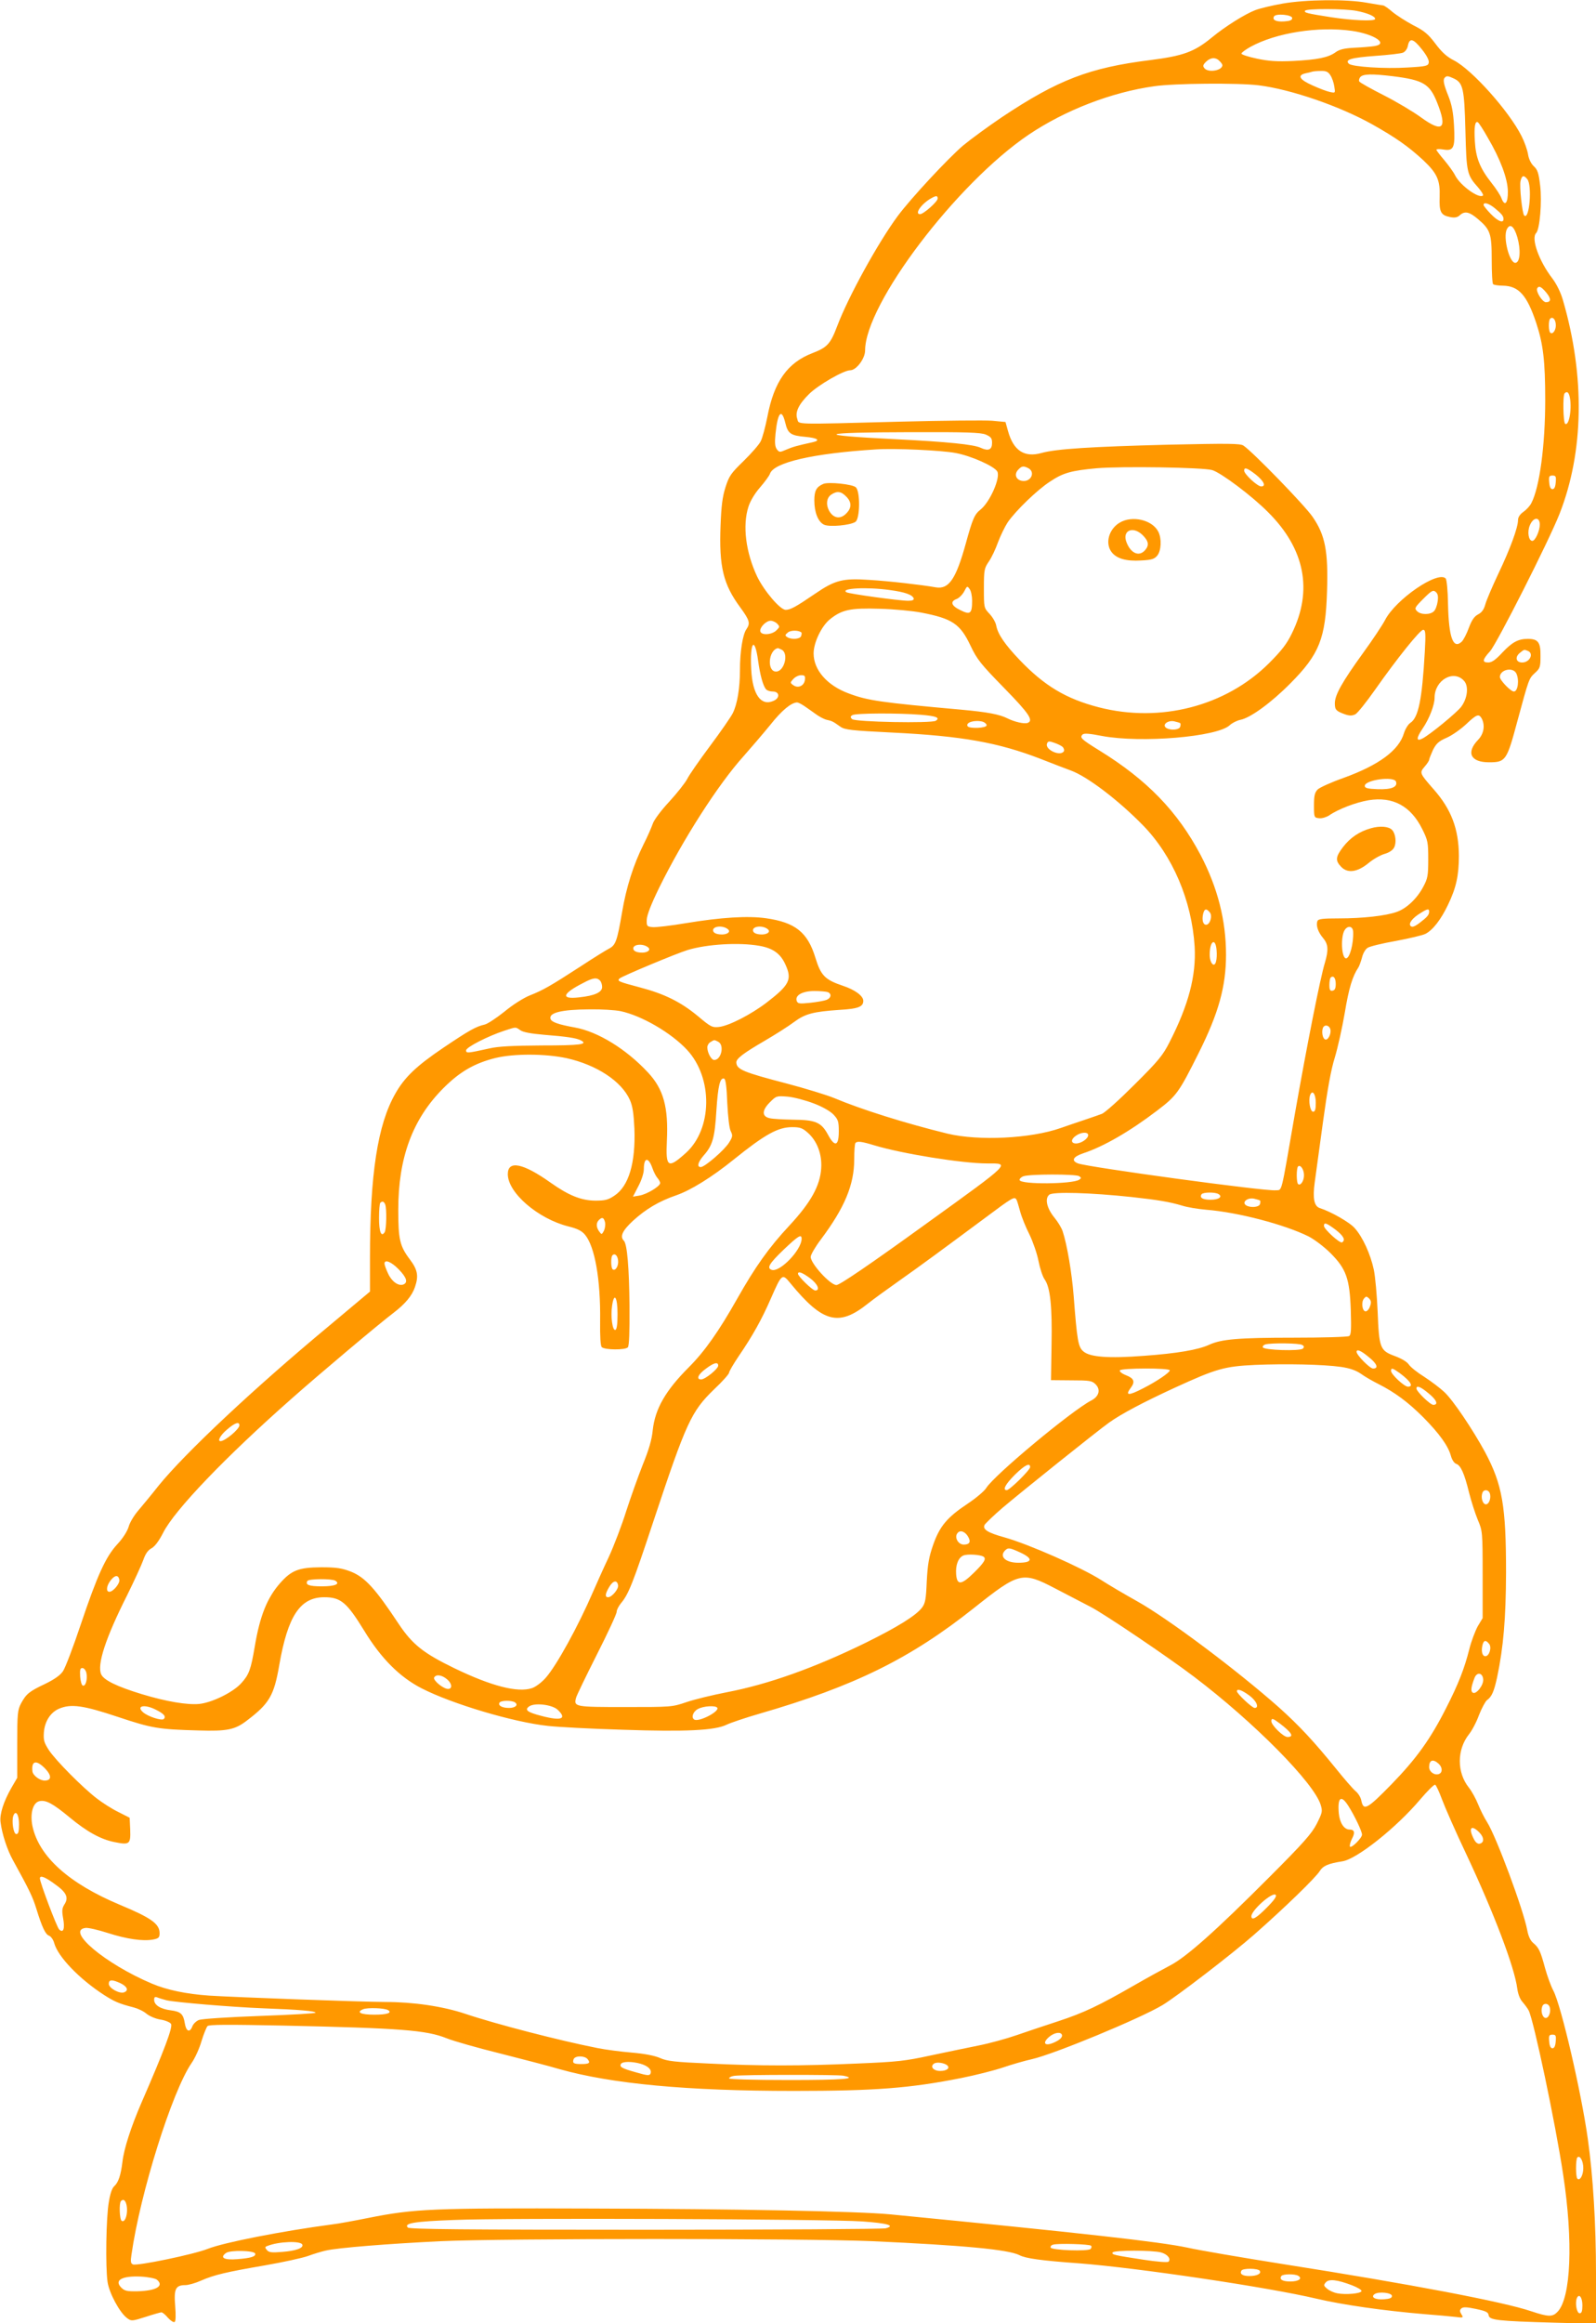<?xml version="1.0" standalone="no"?>
<!DOCTYPE svg PUBLIC "-//W3C//DTD SVG 20010904//EN"
 "http://www.w3.org/TR/2001/REC-SVG-20010904/DTD/svg10.dtd">
<svg version="1.0" xmlns="http://www.w3.org/2000/svg"
 width="880pt" height="1280pt" viewBox="0 0 880 1280"
 preserveAspectRatio="xMidYMid meet">
<g transform="translate(0,1280) scale(0.1,-0.1)"
fill="#ff9800" stroke="none">
<path d="M7071 12780 c-57 -10 -124 -26 -150 -36 -55 -21 -165 -89 -241 -152
-95 -78 -157 -100 -337 -123 -337 -42 -510 -109 -818 -314 -77 -52 -174 -123
-215 -157 -84 -72 -287 -290 -360 -388 -108 -146 -273 -445 -334 -607 -37 -98
-55 -117 -135 -148 -139 -53 -213 -157 -250 -352 -11 -55 -27 -116 -37 -135
-9 -18 -52 -67 -94 -108 -70 -68 -80 -82 -100 -145 -17 -53 -23 -105 -27 -210
-9 -228 15 -325 109 -452 51 -70 56 -87 34 -119 -21 -29 -36 -125 -36 -224 0
-102 -15 -191 -40 -240 -10 -20 -66 -101 -125 -180 -59 -79 -116 -161 -126
-182 -11 -21 -55 -77 -99 -125 -45 -48 -85 -102 -91 -122 -7 -20 -29 -71 -51
-114 -55 -110 -95 -236 -118 -373 -27 -157 -35 -181 -71 -200 -16 -8 -87 -52
-157 -98 -168 -109 -209 -132 -280 -160 -35 -14 -94 -51 -141 -90 -45 -36 -94
-68 -109 -71 -48 -11 -84 -31 -228 -128 -148 -100 -213 -162 -264 -252 -98
-171 -140 -444 -140 -906 l0 -185 -222 -186 c-418 -347 -799 -705 -944 -884
-40 -51 -91 -112 -113 -138 -22 -26 -46 -65 -52 -89 -8 -25 -32 -63 -62 -95
-64 -69 -110 -170 -202 -443 -41 -123 -85 -238 -98 -257 -15 -22 -46 -44 -97
-69 -89 -42 -105 -55 -134 -108 -19 -37 -21 -55 -21 -225 l0 -185 -32 -55
c-43 -75 -66 -146 -60 -189 8 -65 37 -154 69 -211 90 -163 108 -201 128 -265
32 -104 51 -144 71 -150 10 -4 23 -22 28 -41 21 -75 137 -196 274 -285 58 -37
82 -48 164 -69 23 -6 55 -21 71 -35 16 -13 50 -28 77 -32 26 -4 53 -15 58 -24
11 -17 -38 -147 -163 -434 -58 -134 -97 -255 -105 -327 -9 -73 -22 -112 -45
-133 -12 -10 -23 -43 -30 -88 -15 -83 -19 -357 -7 -439 9 -62 67 -170 108
-200 23 -17 27 -17 102 7 43 14 82 25 87 25 6 0 22 -13 36 -30 15 -16 31 -27
37 -23 6 3 7 37 3 88 -8 94 2 115 56 115 17 0 56 11 87 25 73 32 139 47 353
84 98 17 203 40 235 51 32 12 76 25 98 30 68 16 347 38 635 52 355 16 2010 16
2380 0 505 -23 750 -46 811 -77 34 -18 120 -30 329 -45 323 -25 1039 -131
1310 -195 145 -34 369 -66 595 -85 66 -5 142 -12 168 -15 46 -6 47 -5 35 14
-10 16 -10 23 -1 32 9 9 28 9 80 -2 56 -12 69 -18 71 -35 4 -27 47 -32 365
-41 l227 -6 0 276 c0 272 -16 536 -45 742 -36 258 -147 735 -190 817 -14 26
-34 82 -46 125 -25 93 -34 112 -65 138 -16 13 -27 38 -33 70 -21 113 -171 516
-221 595 -16 25 -38 69 -50 99 -12 30 -35 72 -51 92 -67 84 -66 209 0 293 17
21 42 68 56 107 15 38 35 75 44 82 26 18 39 48 56 127 35 166 48 324 49 575 0
367 -20 485 -116 665 -67 123 -176 286 -225 331 -21 20 -70 57 -108 82 -39 24
-78 55 -87 69 -10 15 -40 33 -78 47 -81 30 -86 43 -94 246 -4 88 -13 191 -21
229 -18 85 -61 180 -105 229 -27 32 -131 91 -193 111 -31 10 -40 53 -28 141 6
44 27 195 46 336 24 175 44 287 65 353 16 53 41 165 55 247 22 133 42 200 75
249 5 8 14 33 20 55 5 22 19 46 31 53 12 8 83 25 157 38 74 14 147 31 162 39
41 21 86 80 124 160 45 93 60 162 60 270 -1 148 -42 256 -139 366 -78 89 -79
91 -50 125 14 16 25 33 25 38 0 5 10 29 21 54 18 35 31 48 75 67 30 13 78 47
107 74 59 56 71 60 87 32 19 -37 12 -83 -19 -116 -69 -71 -43 -125 59 -125 92
0 98 9 156 225 64 236 64 236 96 266 29 26 32 33 32 94 1 76 -13 95 -70 95
-53 0 -86 -18 -140 -75 -37 -40 -58 -55 -78 -55 -35 0 -33 15 10 62 38 43 324
607 383 757 134 341 141 757 19 1176 -12 43 -35 89 -58 120 -75 97 -119 222
-90 251 20 20 33 174 22 262 -8 68 -14 87 -35 106 -15 14 -28 40 -32 67 -4 24
-20 69 -36 100 -69 137 -273 365 -372 416 -40 20 -68 46 -103 93 -40 53 -62
71 -122 101 -39 21 -91 54 -114 73 -23 20 -46 36 -52 36 -6 1 -47 7 -91 15
-110 20 -333 18 -464 -5z m409 -40 c62 -12 105 -31 102 -45 -4 -13 -124 -8
-242 10 -134 21 -151 25 -144 36 7 12 218 12 284 -1z m-355 -40 c0 -11 -13
-16 -44 -18 -45 -3 -68 8 -56 28 11 17 100 9 100 -10z m329 -70 c125 -18 204
-72 124 -84 -18 -3 -67 -7 -109 -9 -57 -3 -83 -9 -105 -25 -40 -29 -99 -41
-234 -48 -89 -4 -134 -1 -200 13 -47 10 -85 22 -85 28 0 5 23 22 50 37 142 78
375 114 559 88z m386 -102 c25 -31 40 -59 38 -72 -3 -19 -11 -22 -118 -28
-125 -8 -306 4 -323 21 -23 23 14 33 145 43 73 5 142 13 154 18 12 5 24 21 27
39 9 44 30 39 77 -21z m-1116 -64 c9 -8 16 -19 16 -23 0 -30 -78 -43 -99 -17
-10 12 -8 19 8 35 25 25 54 27 75 5z m611 -78 c9 -13 19 -41 22 -62 6 -37 6
-37 -23 -31 -16 3 -59 19 -96 36 -73 32 -87 56 -40 67 15 3 32 7 37 9 6 2 27
4 47 4 29 1 41 -4 53 -23z m345 -6 c168 -21 203 -42 244 -145 58 -145 31 -169
-90 -81 -41 30 -133 85 -204 121 -71 36 -132 70 -135 76 -4 5 -1 16 5 24 15
18 64 19 180 5z m335 -12 c52 -24 59 -54 65 -288 6 -234 8 -243 72 -315 17
-20 28 -38 25 -42 -21 -20 -125 54 -154 111 -8 17 -35 54 -59 83 -24 28 -44
54 -44 58 0 4 18 5 40 1 56 -9 64 11 57 134 -4 71 -12 113 -31 161 -27 67 -31
91 -19 102 9 10 18 9 48 -5z m-1075 -38 c177 -22 445 -114 626 -215 130 -73
201 -123 283 -199 76 -72 92 -110 89 -200 -3 -84 6 -102 58 -112 25 -5 40 -2
53 10 27 25 53 19 99 -20 70 -59 77 -81 77 -226 0 -69 3 -130 8 -134 4 -4 29
-8 55 -8 86 -2 131 -52 182 -204 39 -118 50 -211 50 -426 0 -250 -31 -480 -76
-567 -7 -15 -27 -37 -44 -49 -20 -14 -30 -30 -30 -46 0 -40 -43 -158 -109
-296 -33 -70 -65 -145 -71 -167 -8 -29 -19 -45 -40 -56 -21 -11 -35 -31 -51
-74 -12 -33 -30 -68 -40 -77 -47 -43 -71 24 -75 210 -1 71 -7 133 -13 139 -44
44 -276 -116 -334 -229 -14 -27 -69 -110 -123 -184 -114 -158 -154 -229 -154
-275 0 -36 7 -43 57 -61 24 -8 38 -8 55 0 13 6 62 68 110 136 123 175 248 330
265 330 13 0 15 -17 9 -122 -15 -263 -35 -362 -80 -391 -12 -8 -28 -34 -35
-57 -28 -94 -137 -175 -333 -246 -68 -24 -132 -53 -143 -64 -16 -17 -20 -34
-20 -88 0 -66 1 -67 28 -70 15 -2 39 5 55 15 50 35 147 72 218 84 134 22 233
-32 296 -159 31 -62 33 -74 33 -167 0 -89 -3 -105 -27 -150 -34 -65 -92 -120
-146 -139 -61 -22 -188 -36 -320 -36 -91 0 -114 -3 -118 -15 -9 -23 3 -60 31
-93 29 -34 31 -66 10 -137 -25 -81 -99 -455 -165 -830 -80 -460 -69 -419 -106
-423 -59 -6 -1033 127 -1090 148 -39 15 -28 37 29 56 112 37 256 120 407 235
108 82 120 99 230 319 109 218 150 365 150 540 0 189 -46 369 -140 549 -127
240 -295 414 -558 576 -100 62 -110 71 -93 88 8 8 37 6 108 -8 215 -40 634 -5
703 59 14 13 40 26 59 30 54 10 169 93 276 201 160 161 194 247 202 508 7 220
-10 309 -80 410 -45 65 -331 359 -381 392 -18 12 -86 12 -411 5 -428 -11 -622
-23 -703 -46 -94 -26 -154 13 -184 121 l-14 50 -74 7 c-41 3 -266 1 -500 -5
-610 -16 -563 -17 -574 15 -13 37 7 80 66 138 50 49 190 130 226 130 34 0 82
65 82 109 0 256 505 921 902 1189 201 135 456 234 693 267 111 16 461 19 575
5z m1263 -288 c69 -117 110 -226 111 -296 1 -66 -17 -86 -35 -39 -5 15 -30 54
-55 85 -64 81 -87 139 -92 230 -5 79 1 114 17 104 5 -3 30 -41 54 -84z m218
-229 c28 -33 12 -229 -17 -200 -11 11 -27 162 -20 190 7 31 18 34 37 10z
m-3251 -107 c0 -17 -78 -86 -97 -86 -33 0 8 58 62 88 27 15 35 15 35 -2z
m3072 -53 c39 -32 48 -44 48 -60 0 -25 -31 -12 -70 28 -22 23 -40 45 -40 50 0
17 29 9 62 -18z m124 -159 c20 -69 16 -138 -9 -142 -33 -7 -72 142 -48 186 17
33 39 16 57 -44z m159 -305 c29 -35 28 -54 -1 -54 -20 0 -58 61 -48 77 9 15
22 9 49 -23z m53 -173 c4 -29 -14 -60 -29 -50 -11 6 -12 68 -2 78 13 13 28 -1
31 -28z m76 -398 c15 -59 -1 -167 -24 -153 -11 7 -14 158 -3 168 12 12 21 7
27 -15z m-4324 -148 c14 -59 30 -70 112 -77 65 -6 84 -19 41 -29 -87 -19 -112
-26 -147 -41 -37 -16 -39 -16 -53 2 -10 15 -12 36 -7 85 12 119 34 143 54 60z
m1105 -64 c29 -13 35 -20 35 -46 0 -38 -20 -47 -63 -27 -38 18 -183 33 -467
47 -466 23 -433 38 83 39 308 1 384 -2 412 -13z m-165 -102 c86 -16 213 -73
229 -102 18 -35 -41 -168 -92 -209 -34 -27 -44 -50 -82 -188 -54 -195 -93
-253 -165 -241 -79 14 -262 35 -367 41 -147 10 -189 -1 -300 -77 -104 -71
-135 -88 -161 -88 -30 0 -118 103 -157 183 -63 133 -82 282 -48 386 10 31 35
73 64 106 26 30 50 63 54 74 20 63 237 113 585 135 101 7 364 -5 440 -20z
m401 -84 c36 -20 17 -70 -26 -70 -41 0 -58 36 -29 64 18 19 28 20 55 6z m1013
-10 c49 -15 219 -142 308 -232 203 -202 248 -431 131 -668 -28 -58 -57 -95
-127 -165 -238 -236 -598 -329 -937 -242 -182 47 -301 119 -437 261 -82 86
-120 142 -129 189 -3 18 -20 47 -37 65 -31 33 -31 34 -31 141 0 101 2 110 27
147 15 21 38 70 51 107 14 37 38 86 53 109 45 65 164 180 234 225 72 48 116
60 255 73 136 12 589 5 639 -10z m238 -23 c46 -36 61 -67 32 -67 -21 0 -94 68
-94 87 0 20 15 16 62 -20z m1656 -44 c-2 -26 -8 -38 -18 -38 -10 0 -16 12 -18
38 -3 32 0 37 18 37 18 0 21 -5 18 -37z m-88 -233 c0 -35 -25 -90 -41 -90 -21
0 -29 50 -14 85 19 47 55 49 55 5z m-3130 -419 c0 -72 -10 -80 -64 -53 -51 24
-59 48 -21 62 13 5 32 24 41 41 16 31 17 32 30 14 8 -10 14 -39 14 -64z m-453
58 c83 -11 124 -26 131 -46 2 -9 -8 -13 -31 -13 -47 0 -326 38 -340 47 -36 22
113 30 240 12z m3020 -62 c-3 -22 -12 -47 -21 -55 -20 -20 -73 -20 -93 1 -15
15 -13 20 35 68 45 45 54 50 68 38 12 -10 15 -24 11 -52z m-2848 -62 c172 -33
215 -62 272 -182 36 -76 56 -101 185 -233 139 -142 164 -180 130 -193 -18 -7
-73 6 -111 25 -43 22 -111 35 -255 48 -446 40 -516 50 -622 90 -118 44 -192
129 -192 220 0 60 44 151 90 188 66 53 113 63 274 58 80 -2 183 -12 229 -21z
m-794 -61 c15 -16 15 -18 -3 -36 -25 -26 -85 -30 -90 -6 -4 21 32 58 57 58 11
0 27 -7 36 -16z m134 -49 c2 -2 1 -11 -2 -20 -7 -17 -54 -20 -77 -5 -13 9 -12
12 5 26 17 13 60 12 74 -1z m-239 -155 c11 -80 27 -137 43 -157 5 -7 22 -13
38 -13 37 0 41 -35 5 -51 -70 -32 -117 34 -124 173 -8 153 19 186 38 48z m131
60 c39 -22 13 -120 -32 -120 -51 0 -43 116 9 129 2 1 12 -4 23 -9z m4113 -6
c35 -14 11 -64 -31 -64 -34 0 -41 29 -14 52 26 21 24 20 45 12z m-64 -123 c18
-35 10 -101 -13 -101 -17 0 -77 62 -77 80 0 40 70 57 90 21z m-3922 -37 c-4
-33 -38 -48 -64 -29 -18 13 -18 14 0 34 11 12 30 21 43 21 20 0 24 -4 21 -26z
m3636 -7 c25 -30 17 -96 -18 -142 -26 -33 -169 -151 -213 -174 -35 -18 -35 2
1 55 37 54 66 130 66 170 0 98 107 158 164 91z m-3639 -137 c17 -11 45 -32 64
-45 19 -14 46 -28 60 -31 28 -6 33 -8 75 -38 24 -17 61 -21 284 -32 388 -19
587 -55 822 -146 63 -25 137 -53 164 -63 91 -33 262 -163 398 -302 164 -168
269 -414 285 -668 9 -160 -33 -321 -139 -528 -36 -71 -61 -102 -192 -232 -83
-83 -164 -156 -181 -162 -16 -6 -59 -21 -95 -33 -36 -12 -95 -32 -132 -45
-165 -58 -451 -72 -623 -31 -233 57 -475 133 -625 196 -41 17 -159 53 -261 80
-242 63 -278 78 -279 117 0 21 40 51 155 118 60 35 134 82 163 104 62 46 106
57 250 67 104 6 132 17 132 50 0 27 -46 61 -113 83 -98 33 -121 56 -151 154
-43 141 -111 195 -273 218 -100 14 -246 5 -440 -27 -83 -14 -167 -24 -185 -22
-31 3 -33 5 -32 41 1 25 24 85 68 175 131 266 326 571 467 727 39 44 105 121
146 171 64 81 116 123 148 124 6 0 24 -9 40 -20z m642 -48 c85 -7 108 -16 83
-33 -23 -15 -446 -7 -462 9 -10 10 -10 15 2 22 17 11 254 12 377 2z m341 -38
c12 -4 22 -13 22 -20 0 -16 -95 -20 -105 -5 -12 21 39 36 83 25z m1090 -9 c2
-2 2 -11 -1 -20 -7 -17 -53 -20 -76 -6 -26 17 7 44 43 37 16 -4 32 -8 34 -11z
m-649 -130 c7 -7 10 -18 7 -24 -19 -31 -106 9 -93 42 5 14 11 15 39 5 18 -6
39 -16 47 -23z m1838 -191 c11 -30 -25 -45 -102 -42 -54 2 -70 6 -70 18 0 33
160 55 172 24z m-1027 -720 c17 -19 2 -69 -20 -69 -17 0 -24 27 -16 61 7 28
18 30 36 8z m1210 4 c0 -19 -11 -31 -53 -63 -28 -21 -41 -25 -49 -17 -14 14
10 45 57 73 35 22 45 24 45 7z m-3865 -99 c16 -15 -10 -31 -46 -27 -22 2 -35
9 -37 20 -5 26 56 32 83 7z m220 0 c16 -15 -10 -31 -46 -27 -22 2 -35 9 -37
20 -5 26 56 32 83 7z m3226 -13 c3 -64 -19 -146 -39 -146 -26 0 -31 123 -7
157 18 26 45 20 46 -11z m-753 -101 c2 -21 1 -49 -3 -62 -9 -38 -35 -10 -35
37 0 76 32 97 38 25z m-3133 14 c16 -15 -10 -31 -46 -27 -22 2 -35 9 -37 20
-5 26 56 32 83 7z m612 10 c75 -13 117 -43 144 -104 37 -81 23 -111 -103 -208
-88 -67 -207 -128 -263 -135 -38 -4 -46 0 -115 58 -95 79 -185 124 -322 160
-117 31 -127 35 -112 49 12 12 316 139 376 157 106 32 282 43 395 23z m3178
-210 c0 -24 -5 -35 -17 -37 -14 -3 -18 4 -18 31 0 18 3 37 7 41 15 14 28 -2
28 -35z m-4057 19 c7 -7 12 -23 12 -36 0 -29 -41 -48 -127 -57 -103 -12 -94
20 22 79 54 29 75 32 93 14z m1256 -64 c23 -9 19 -33 -7 -43 -13 -5 -53 -12
-90 -16 -59 -6 -68 -5 -74 10 -11 31 31 55 97 55 32 0 65 -3 74 -6z m-1142
-105 c117 -25 280 -120 367 -214 143 -155 139 -435 -7 -567 -99 -89 -112 -81
-105 66 9 185 -18 285 -104 377 -120 129 -276 225 -403 248 -89 16 -127 29
-134 46 -13 35 58 53 216 54 64 1 141 -4 170 -10z m3913 -99 c7 -23 -12 -63
-28 -57 -14 4 -21 41 -13 63 8 21 34 17 41 -6z m-4466 -6 c15 -11 59 -19 129
-25 126 -10 181 -18 205 -31 42 -22 -4 -28 -216 -28 -159 -1 -240 -5 -287 -16
-122 -27 -130 -28 -130 -11 0 17 119 78 210 108 68 22 61 22 89 3z m1092 -64
c34 -19 16 -100 -23 -100 -16 0 -38 40 -38 70 0 10 8 24 18 29 21 13 20 13 43
1z m-837 -90 c166 -37 303 -127 349 -230 15 -34 21 -73 25 -158 7 -189 -31
-318 -111 -370 -34 -23 -51 -27 -106 -27 -77 1 -146 29 -245 99 -152 108 -236
125 -236 47 0 -103 167 -246 334 -288 49 -12 73 -24 91 -45 55 -65 87 -248 84
-476 -1 -86 2 -137 9 -144 16 -16 130 -17 144 -1 7 9 10 83 9 226 -2 213 -13
343 -31 361 -23 23 -9 55 49 109 72 66 145 109 241 142 78 27 195 99 315 196
174 140 245 179 323 179 43 0 57 -5 85 -30 52 -45 80 -119 75 -196 -6 -97 -57
-189 -177 -318 -112 -120 -187 -226 -286 -401 -101 -179 -180 -291 -266 -377
-130 -130 -187 -230 -200 -348 -5 -53 -22 -109 -55 -190 -25 -63 -66 -178 -91
-255 -24 -77 -68 -192 -97 -255 -30 -63 -68 -149 -86 -190 -82 -190 -201 -406
-261 -474 -22 -25 -55 -50 -76 -57 -79 -26 -223 11 -428 110 -171 83 -231 131
-306 243 -130 196 -185 257 -264 289 -50 19 -78 24 -165 24 -123 -1 -163 -16
-227 -89 -70 -80 -110 -179 -138 -346 -22 -130 -32 -157 -76 -205 -46 -50
-161 -106 -231 -113 -66 -6 -181 13 -316 54 -138 42 -209 77 -224 109 -24 53
24 200 143 436 39 79 79 166 89 194 12 34 25 54 46 65 19 11 41 41 64 86 62
123 341 415 710 740 150 133 483 413 560 471 64 49 102 94 118 142 21 61 15
95 -28 152 -56 74 -64 111 -64 274 0 287 79 500 249 670 91 91 171 137 287
166 103 25 276 24 392 -1z m886 -246 c4 -77 11 -140 19 -156 12 -24 11 -31 -9
-63 -25 -41 -134 -135 -156 -135 -23 0 -16 27 16 64 49 55 61 97 70 247 9 137
20 184 43 176 8 -2 14 -47 17 -133z m3245 0 c0 -37 -4 -49 -15 -49 -16 0 -27
63 -16 92 12 31 31 6 31 -43z m-2769 -3 c48 -18 92 -43 110 -62 25 -27 29 -37
29 -92 0 -82 -22 -89 -60 -18 -37 68 -68 81 -192 82 -54 1 -111 4 -128 8 -45
9 -45 43 0 88 35 35 37 36 98 31 34 -3 98 -20 143 -37z m1514 -175 c0 -20 -39
-46 -67 -46 -29 0 -30 23 0 43 28 20 67 22 67 3z m-1180 -56 c151 -46 485
-100 623 -100 128 0 140 11 -333 -330 -314 -227 -480 -340 -498 -340 -34 0
-142 118 -142 155 0 12 25 55 56 96 131 175 184 301 184 442 0 46 3 87 7 90
10 11 34 8 103 -13z m-1223 -125 c7 -21 20 -46 28 -55 8 -9 15 -22 15 -28 0
-18 -73 -62 -114 -69 l-36 -6 30 58 c18 34 30 72 30 94 0 65 25 68 47 6z
m3593 -40 c0 -32 -20 -61 -33 -48 -4 3 -7 25 -7 48 0 23 3 45 7 48 13 13 33
-16 33 -48z m-1240 -5 c13 -9 13 -11 0 -20 -38 -24 -319 -27 -328 -2 -2 6 7
16 20 21 31 13 289 13 308 1z m289 -115 c147 -16 211 -27 281 -48 25 -8 83
-18 130 -22 177 -14 434 -82 565 -147 33 -17 87 -58 121 -92 87 -87 106 -141
112 -315 3 -106 2 -135 -9 -142 -8 -5 -144 -9 -304 -9 -307 0 -400 -8 -468
-39 -60 -28 -179 -48 -360 -61 -194 -15 -297 -7 -333 24 -29 24 -35 58 -54
306 -10 126 -36 282 -61 357 -6 18 -26 51 -44 73 -43 52 -56 107 -29 128 22
17 227 11 453 -13z m480 16 c24 -15 1 -31 -44 -31 -44 0 -62 11 -50 30 8 12
75 13 94 1z m-1114 -31 c3 -5 12 -35 20 -65 8 -30 31 -87 51 -126 19 -39 42
-105 50 -146 8 -41 23 -87 34 -102 31 -44 42 -148 38 -361 l-3 -194 112 -1
c101 0 114 -2 134 -22 29 -29 19 -67 -24 -89 -108 -56 -535 -411 -579 -482
-11 -18 -58 -57 -103 -87 -113 -75 -154 -124 -190 -227 -23 -66 -30 -106 -35
-200 -4 -98 -8 -121 -26 -145 -33 -44 -135 -107 -309 -193 -284 -139 -539
-230 -770 -274 -77 -15 -176 -39 -220 -54 -79 -27 -84 -27 -338 -27 -276 0
-284 1 -271 50 2 11 54 118 114 237 61 120 110 226 110 237 0 11 11 32 24 48
42 50 65 108 180 455 180 541 207 601 333 723 46 43 83 85 83 92 0 7 24 48 53
91 76 111 127 202 177 317 61 139 63 140 108 85 179 -218 267 -241 429 -111
29 23 106 79 170 124 114 80 240 173 468 342 162 121 168 124 180 105z m1343
-5 c2 -2 2 -11 -1 -20 -7 -17 -53 -20 -76 -6 -26 17 7 44 43 37 16 -4 32 -8
34 -11z m-4824 -21 c9 -24 7 -137 -3 -153 -19 -29 -31 2 -31 78 0 43 3 81 7
84 11 11 20 8 27 -9z m1212 -98 c3 -13 0 -34 -6 -47 -12 -22 -13 -22 -26 -4
-17 23 -18 47 -2 63 18 18 27 15 34 -12z m4028 -41 c45 -35 56 -57 36 -70 -12
-7 -100 73 -100 91 0 21 13 17 64 -21z m-2944 -50 c0 -62 -122 -188 -166 -171
-27 10 -13 34 66 110 81 77 100 89 100 61z m-1012 -119 c4 -29 -14 -60 -29
-50 -11 6 -12 68 -2 78 13 13 28 -1 31 -28z m-1210 -49 c44 -45 53 -73 26 -84
-27 -10 -64 16 -84 60 -11 23 -20 48 -20 55 0 25 37 11 78 -31z m2268 -49 c43
-32 58 -68 29 -68 -15 0 -95 78 -95 92 0 16 24 7 66 -24z m3088 -155 c-5 -16
-16 -28 -24 -28 -19 0 -26 51 -9 71 11 13 14 13 28 0 11 -12 13 -22 5 -43z
m-4149 -43 c0 -55 -4 -85 -12 -87 -16 -6 -27 75 -18 133 11 77 30 49 30 -46z
m3775 -170 c11 -6 12 -12 4 -20 -15 -15 -216 -9 -221 7 -2 6 4 13 14 16 34 9
188 7 203 -3z m366 -66 c47 -37 57 -64 25 -64 -18 0 -91 74 -91 92 0 17 24 7
66 -28z m-3586 -48 c0 -18 -72 -76 -94 -76 -29 0 -17 28 26 59 45 34 68 39 68
17z m3434 -7 c47 -7 81 -18 110 -38 22 -16 66 -41 96 -56 91 -46 164 -100 248
-184 88 -89 137 -157 152 -212 6 -22 18 -40 29 -44 25 -8 45 -52 71 -158 12
-48 34 -116 48 -150 26 -61 27 -65 27 -302 l0 -240 -27 -45 c-14 -26 -36 -83
-47 -128 -26 -103 -59 -189 -127 -322 -87 -172 -164 -279 -302 -421 -134 -137
-154 -148 -166 -89 -3 17 -17 40 -32 52 -15 13 -63 68 -107 123 -125 154 -203
237 -314 337 -235 208 -613 491 -785 587 -70 39 -158 91 -195 115 -110 70
-400 198 -535 236 -91 25 -122 44 -109 69 6 9 49 51 98 93 105 89 517 419 588
470 67 48 190 113 364 193 227 104 272 117 441 125 169 7 376 3 474 -11z
m-944 -19 c0 -12 -72 -61 -147 -99 -81 -42 -101 -41 -68 3 25 33 18 52 -26 69
-23 9 -38 21 -34 27 8 13 275 14 275 0z m1269 -16 c59 -44 77 -74 44 -74 -20
0 -93 68 -93 87 0 19 9 16 49 -13z m157 -110 c45 -36 57 -64 27 -64 -17 0 -93
74 -93 90 0 19 23 10 66 -26z m-6556 -177 c0 -21 -79 -87 -104 -87 -19 0 0 34
36 64 43 37 68 46 68 23z m4360 -230 c0 -16 -113 -127 -129 -127 -25 0 -7 33
45 85 55 54 84 68 84 42z m2534 -143 c10 -26 -4 -65 -23 -62 -17 3 -27 39 -17
64 7 19 32 18 40 -2z m-2874 -244 c14 -26 5 -40 -26 -40 -31 0 -54 41 -34 64
15 19 44 7 60 -24z m280 -81 c78 -35 76 -59 -5 -59 -70 0 -107 34 -73 68 16
16 25 15 78 -9z m-198 -25 c18 -11 6 -32 -51 -88 -70 -69 -94 -72 -99 -10 -4
52 12 92 40 104 22 9 91 5 110 -6z m-4764 -128 c4 -20 -34 -66 -55 -66 -20 0
-16 34 8 64 23 29 42 30 47 2z m5159 -47 c65 -34 154 -80 198 -103 74 -38 431
-279 570 -385 330 -250 661 -585 697 -705 11 -36 9 -43 -22 -105 -28 -54 -73
-105 -260 -292 -293 -294 -456 -439 -545 -486 -38 -20 -128 -69 -199 -110
-195 -112 -278 -152 -421 -199 -71 -23 -175 -58 -230 -77 -55 -19 -149 -45
-210 -57 -60 -12 -180 -37 -265 -55 -138 -30 -182 -35 -400 -44 -311 -14 -547
-14 -825 0 -183 8 -227 13 -265 30 -29 13 -85 24 -155 30 -60 5 -146 16 -190
25 -209 41 -564 133 -730 189 -122 41 -286 65 -438 65 -127 0 -830 26 -972 35
-129 9 -234 31 -317 66 -258 109 -478 294 -366 307 15 2 70 -11 123 -28 106
-34 193 -46 249 -36 31 6 36 11 36 35 0 51 -45 84 -218 156 -282 118 -447 266
-483 434 -14 68 2 128 37 137 36 9 75 -12 168 -89 94 -78 171 -121 247 -136
83 -17 90 -12 87 68 l-3 66 -63 32 c-35 17 -88 51 -119 75 -78 60 -224 207
-263 265 -27 42 -31 55 -28 99 5 61 37 110 84 130 66 28 134 18 323 -45 189
-63 224 -69 445 -75 159 -5 202 4 268 55 124 94 149 138 178 306 47 270 115
373 248 373 91 0 124 -28 220 -184 93 -153 196 -256 317 -318 168 -86 507
-187 697 -207 53 -6 238 -16 410 -21 350 -12 511 -4 575 28 21 10 103 38 183
61 521 151 830 303 1182 583 247 196 265 201 445 107z m-3968 42 c29 -18 -2
-31 -74 -31 -71 0 -93 8 -80 30 8 12 135 13 154 1z m1559 -25 c4 -20 -34 -66
-55 -66 -19 0 -16 20 7 58 21 35 43 38 48 8z m4802 -322 c17 -19 2 -69 -20
-69 -17 0 -24 27 -16 61 7 28 18 30 36 8z m-7734 -159 c8 -33 -3 -77 -19 -72
-7 2 -13 25 -15 50 -2 37 0 47 12 47 9 0 18 -11 22 -25z m7702 -36 c4 -32 -38
-86 -57 -75 -13 8 -10 31 9 81 13 34 44 30 48 -6z m-5712 -2 c31 -27 28 -59
-4 -51 -31 9 -76 50 -68 62 11 19 43 14 72 -11z m4422 -88 c40 -29 57 -69 30
-69 -14 0 -98 79 -98 92 0 16 27 7 68 -23z m-4049 -38 c21 -14 3 -31 -32 -31
-38 0 -62 13 -53 29 8 13 65 14 85 2z m236 -41 c53 -50 21 -63 -89 -34 -78 20
-95 33 -69 52 29 22 127 11 158 -18z m-2215 0 c44 -22 57 -37 43 -51 -11 -11
-89 14 -115 38 -39 35 10 45 72 13z m3095 11 c13 -21 -102 -80 -127 -65 -18
11 -7 44 20 58 30 17 98 21 107 7z m3101 -86 c67 -51 81 -75 43 -75 -23 0 -89
65 -89 87 0 19 9 16 46 -12z m876 -222 c22 -20 23 -49 2 -57 -24 -9 -54 12
-54 38 0 39 21 47 52 19z m-7683 -27 c37 -39 36 -66 -3 -66 -27 0 -64 28 -67
50 -7 60 21 66 70 16z m7702 -170 c16 -43 76 -180 135 -304 151 -321 265 -621
280 -738 4 -30 15 -59 29 -74 12 -14 28 -35 34 -47 28 -56 147 -618 190 -904
56 -367 43 -677 -30 -755 -28 -30 -50 -30 -146 2 -153 52 -663 149 -1363 259
-228 36 -467 77 -530 91 -153 33 -586 81 -1642 184 -179 17 -845 30 -1653 32
-874 3 -969 -1 -1225 -52 -80 -16 -167 -32 -195 -35 -279 -37 -601 -100 -689
-135 -78 -31 -388 -95 -413 -86 -12 5 -14 16 -8 54 48 339 224 899 331 1055
19 27 44 82 55 121 12 39 27 76 33 83 8 9 110 9 416 3 649 -14 791 -25 903
-70 40 -16 171 -53 292 -83 121 -31 270 -69 330 -87 288 -81 702 -120 1291
-120 450 0 642 15 924 71 80 16 183 42 230 58 47 16 119 37 160 46 120 27 597
224 720 298 78 47 383 281 505 388 165 145 342 316 363 352 17 27 46 40 124
52 79 12 297 185 428 340 40 47 77 84 83 82 5 -1 22 -38 38 -81z m-515 -38
c33 -52 74 -138 74 -156 0 -19 -62 -80 -67 -65 -2 6 3 26 12 43 18 34 13 50
-14 50 -30 0 -54 37 -59 89 -8 90 13 105 54 39z m-7331 -99 c0 -41 -4 -54 -15
-54 -16 0 -27 73 -16 102 13 33 31 5 31 -48z m8051 -44 c28 -28 29 -58 2 -63
-11 -2 -23 8 -32 27 -31 60 -14 80 30 36z m-7853 -286 c64 -45 77 -74 52 -112
-13 -21 -14 -35 -7 -75 11 -59 1 -85 -22 -62 -13 13 -106 259 -106 281 0 19
29 8 83 -32z m6682 -129 c-57 -58 -85 -74 -85 -47 1 33 116 135 134 117 7 -7
-8 -29 -49 -70z m-6320 -417 c37 -18 46 -40 19 -50 -25 -9 -84 23 -84 47 0 24
18 25 65 3z m255 -94 c50 -11 355 -37 535 -44 193 -7 285 -15 285 -24 0 -4
-138 -12 -307 -18 -170 -6 -320 -16 -336 -22 -15 -6 -32 -22 -37 -37 -14 -35
-34 -26 -41 19 -8 50 -22 64 -77 71 -57 7 -92 29 -92 58 0 15 4 18 18 13 9 -4
33 -11 52 -16z m7624 -35 c10 -26 -4 -65 -23 -62 -17 3 -27 39 -17 64 7 19 32
18 40 -2z m-6404 -19 c24 -15 -6 -25 -75 -25 -76 0 -103 13 -63 30 23 10 119
7 138 -5z m3714 -133 c8 -14 -8 -31 -46 -47 -48 -20 -62 -1 -24 32 27 23 60
30 70 15z m2724 -39 c-2 -26 -8 -38 -18 -38 -10 0 -16 12 -18 38 -3 32 0 37
18 37 18 0 21 -5 18 -37z m-5338 -98 c17 -21 9 -27 -35 -27 -42 0 -50 5 -42
27 8 20 61 20 77 0z m291 -25 c42 -12 64 -33 56 -54 -5 -13 -17 -12 -79 6 -79
22 -94 30 -84 47 9 14 60 14 107 1z m1693 -10 c15 -15 -4 -30 -40 -30 -38 0
-58 25 -33 41 15 10 58 3 73 -11z m-575 -56 c85 -17 2 -24 -299 -24 -198 0
-330 4 -330 9 0 5 12 12 28 14 45 7 567 7 601 1z m4081 -509 c0 -40 -19 -73
-33 -58 -4 3 -7 30 -7 58 0 28 3 55 7 58 14 15 33 -18 33 -58z m-8036 -191
c16 -42 0 -114 -23 -100 -12 8 -15 98 -4 109 11 11 20 8 27 -9z m4060 -103
c140 -10 185 -23 130 -38 -16 -4 -613 -8 -1326 -8 -997 0 -1300 3 -1309 12
-24 24 35 34 256 42 276 12 2062 5 2249 -8z m-3087 -128 c7 -19 -35 -34 -111
-40 -58 -5 -74 -3 -85 11 -11 13 -11 17 4 22 63 25 185 29 192 7z m4349 -6 c4
-4 3 -12 -3 -18 -14 -14 -215 -7 -220 8 -2 6 4 14 14 16 27 8 200 3 209 -6z
m-4609 -43 c5 -16 -22 -25 -98 -31 -73 -6 -99 8 -63 34 23 17 155 14 161 -3z
m4995 6 c36 -10 56 -36 41 -51 -5 -5 -67 0 -138 11 -163 25 -177 28 -170 40 8
13 220 13 267 0z m544 -101 c10 -16 -15 -29 -58 -29 -37 0 -54 12 -43 30 8 14
92 13 101 -1z m213 -28 c24 -15 1 -31 -44 -31 -44 0 -62 11 -50 30 8 12 75 13
94 1z m-6294 -21 c42 -35 -3 -61 -107 -64 -57 -1 -71 2 -89 20 -41 41 3 66
108 61 40 -2 79 -10 88 -17z m6590 -31 c31 -12 54 -26 52 -32 -4 -14 -87 -21
-134 -12 -17 3 -42 14 -54 24 -21 17 -22 21 -9 36 17 20 61 16 145 -16z m220
-59 c0 -11 -13 -16 -44 -18 -48 -4 -76 12 -51 29 24 15 95 7 95 -11z m1050
-51 c0 -32 -4 -44 -15 -44 -16 0 -26 54 -16 82 12 30 31 6 31 -38z"/>
<path d="M7560 8237 c-65 -18 -115 -52 -155 -104 -42 -55 -43 -75 -9 -110 36
-36 89 -28 150 22 25 21 64 43 87 50 26 7 47 21 54 36 14 26 8 76 -11 96 -18
20 -67 24 -116 10z"/>
<path d="M4540 10134 c-38 -16 -50 -37 -50 -91 0 -66 21 -119 54 -134 30 -14
146 -3 173 16 25 18 27 166 2 190 -17 17 -150 31 -179 19z m125 -69 c31 -30
32 -62 3 -92 -33 -36 -73 -30 -97 14 -18 34 -13 70 11 87 32 22 55 20 83 -9z"/>
<path d="M6173 9920 c-60 -36 -81 -115 -43 -163 28 -35 80 -50 162 -45 59 3
73 8 89 27 22 27 25 93 6 131 -33 66 -145 92 -214 50z m128 -69 c33 -33 36
-56 12 -83 -33 -37 -79 -16 -102 45 -25 65 37 91 90 38z"/>
</g>
</svg>
